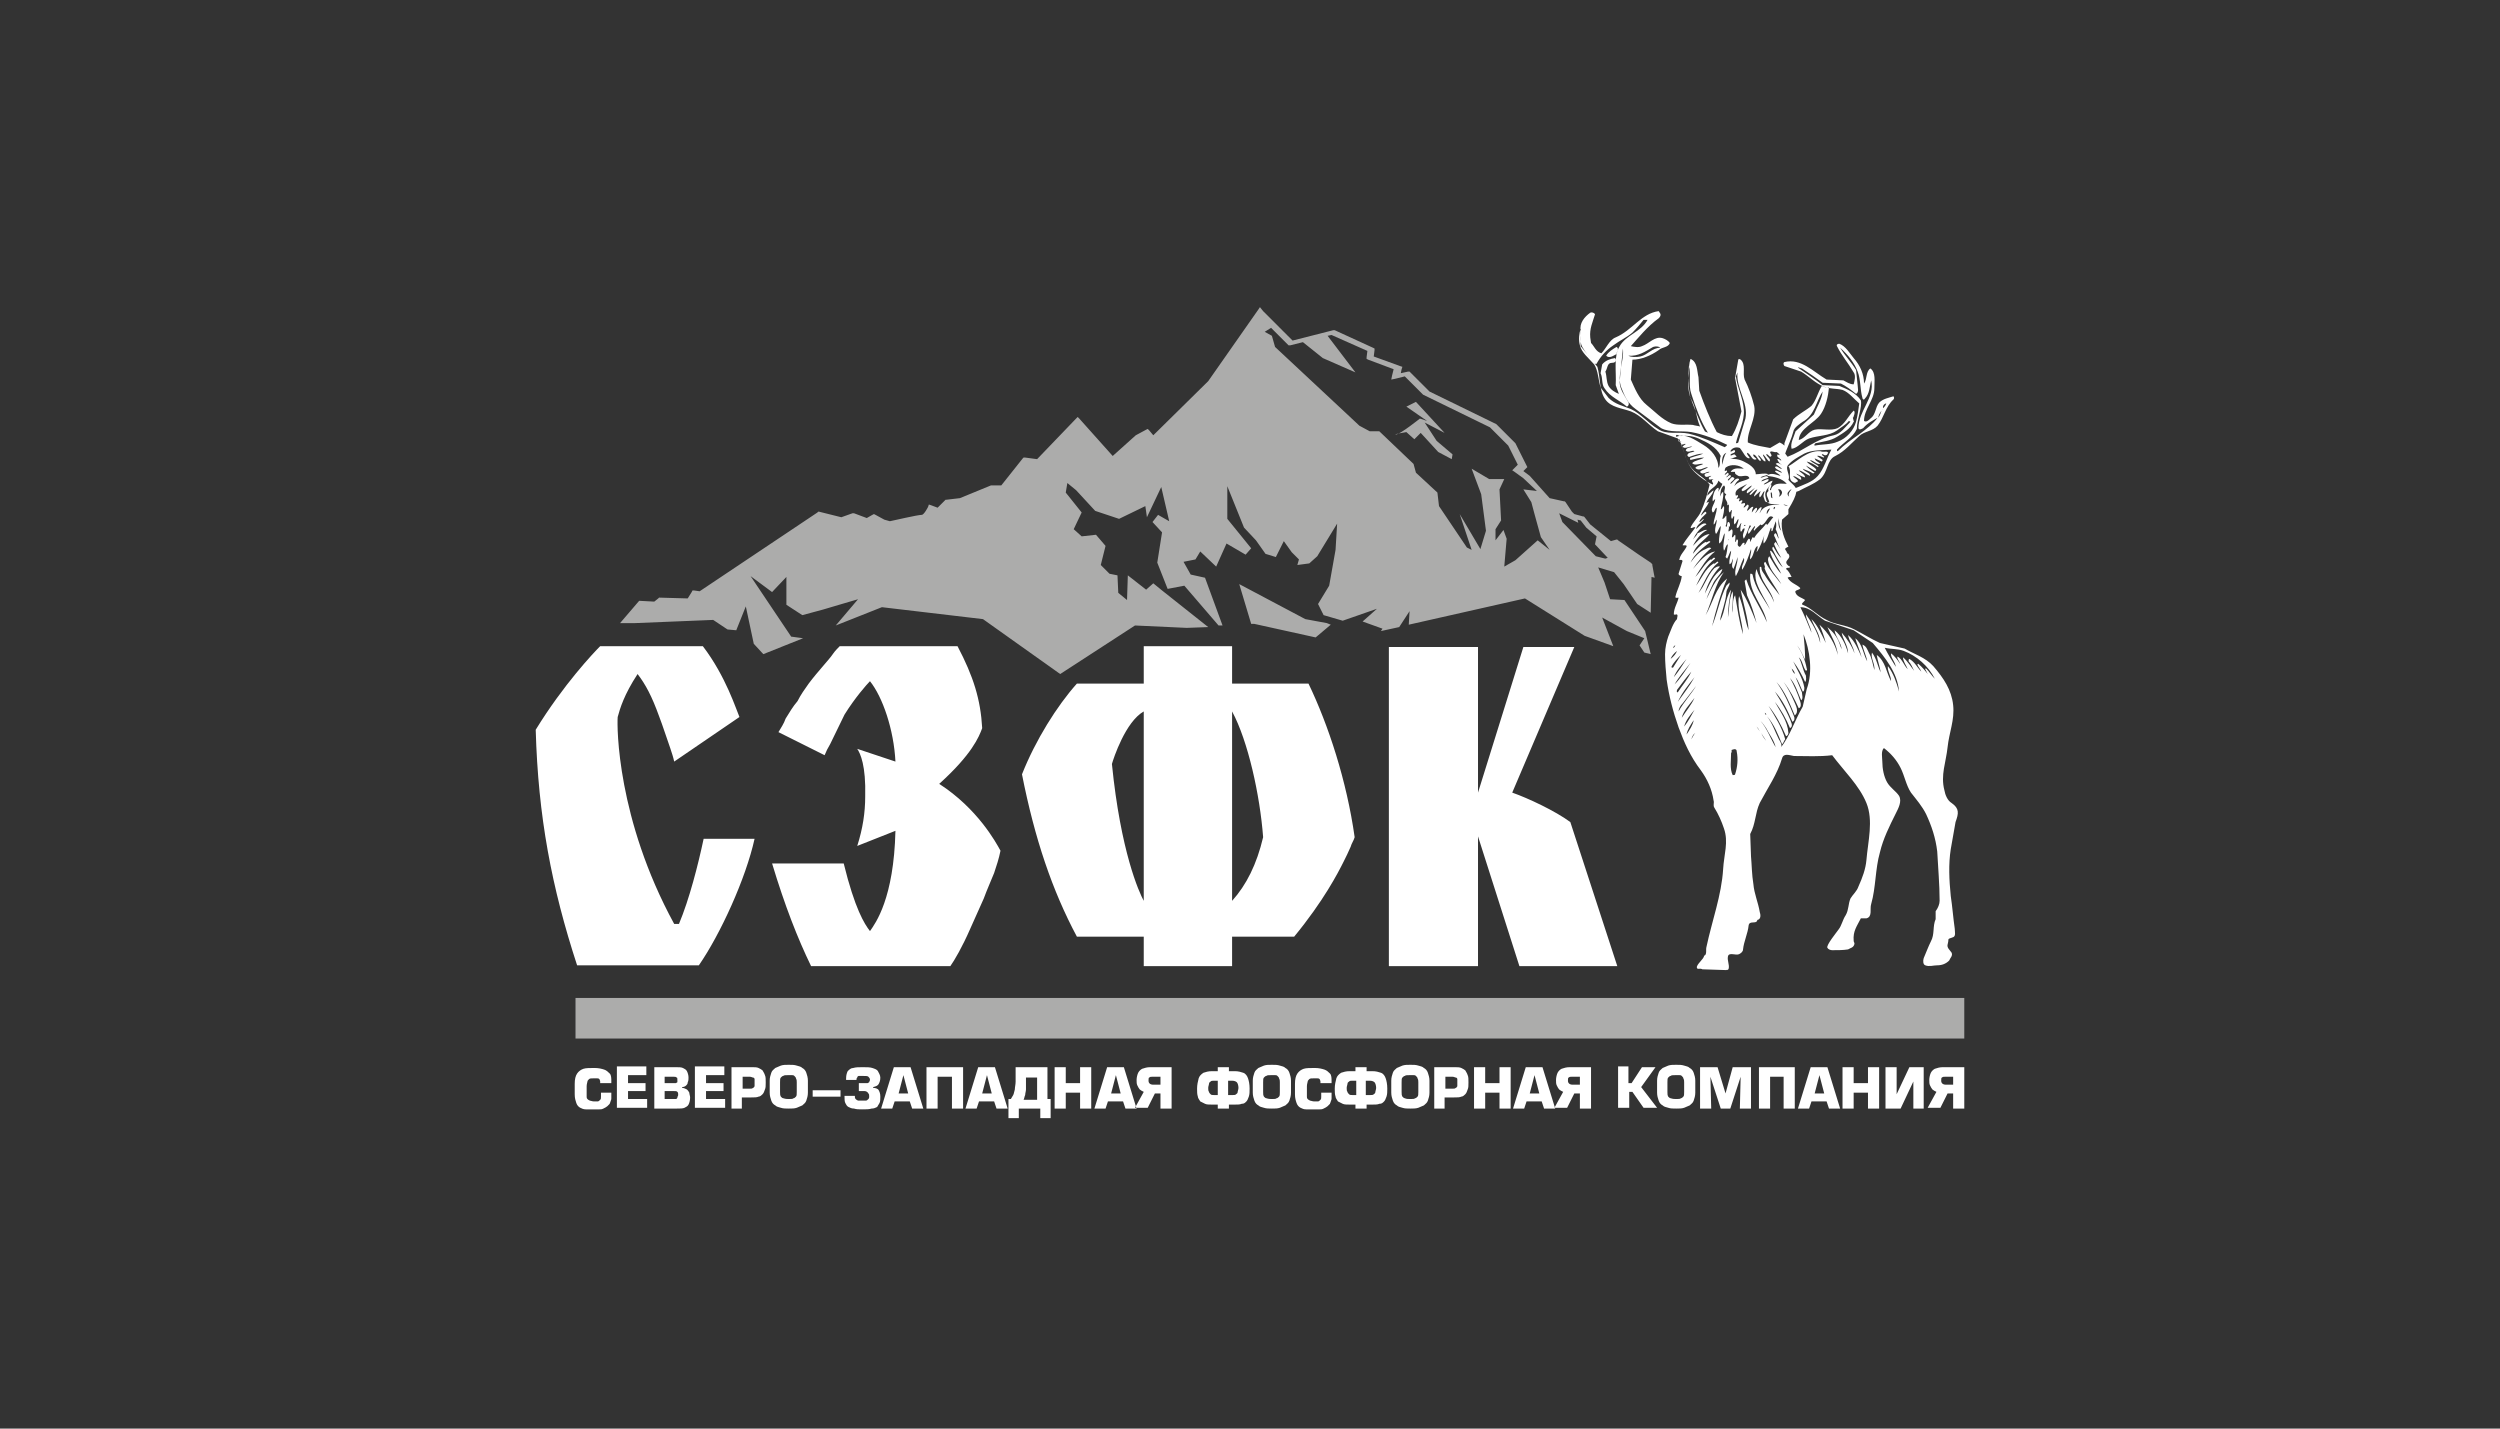 <?xml version="1.0" encoding="UTF-8"?> <svg xmlns="http://www.w3.org/2000/svg" width="700" height="400" viewBox="0 0 700 400" fill="none"><rect x="0" y="0" width="700" height="400" fill="#333333" stroke="none"/><path fill-rule="evenodd" clip-rule="evenodd" d="M161.143 290.791H550V279.426H161.143V290.791Z" fill="#ACACAB"></path><path fill-rule="evenodd" clip-rule="evenodd" d="M518.136 118.089C516.576 119.649 515.462 121.432 513.456 121.877C508.331 122.992 505.211 126.111 500.531 127.894C500.308 127.671 500.086 127.226 499.863 127.003L500.086 126.334C500.754 124.552 501.645 122.769 502.091 120.986C502.314 119.649 503.874 118.758 504.765 118.089C508.108 116.306 508.554 112.295 510.336 109.621C510.113 111.85 508.776 113.855 507.885 116.084L502.76 120.763C502.314 122.323 501.2 124.106 501.646 125.666C503.428 125.443 504.765 123.437 506.548 122.769C509.222 121.877 512.119 122.1 514.347 120.54C515.462 119.649 516.799 118.98 517.69 117.866L518.136 118.089ZM478.247 121.209C478.024 120.986 477.579 120.986 477.356 120.763C475.796 118.089 474.459 114.301 473.345 111.404C472.676 108.507 472.676 105.164 472.899 102.49C473.568 104.942 472.676 107.838 473.568 110.29C474.682 113.855 476.242 118.089 478.247 121.209ZM502.76 136.585C502.314 135.694 501.2 135.025 500.754 134.357C501.423 133.019 499.64 131.237 500.754 130.123C501.868 128.785 503.651 127.894 505.211 127.003C507.439 125.889 510.336 126.111 512.788 125.889C511.451 128.34 510.782 131.237 508.999 133.242C507.439 135.025 504.988 135.694 502.983 136.585H502.76ZM528.164 112.964C527.941 113.632 527.495 114.078 527.272 114.301C527.049 113.632 527.718 112.964 528.164 112.964ZM486.269 210.345C486.715 212.574 486.492 214.802 485.824 216.808C485.824 217.03 485.378 217.03 485.155 217.03C484.264 215.248 484.71 212.796 484.71 210.791C485.155 210.568 484.487 209.9 485.155 209.9C485.601 209.677 486.269 209.677 486.269 210.345ZM494.515 207.448C494.069 206.78 493.4 206.111 493.178 205.22C493.4 205.888 494.069 206.557 494.515 207.448ZM473.568 207.003C473.79 206.334 474.013 205.666 474.682 205.22C474.236 205.666 474.013 206.334 473.568 207.003ZM492.732 204.774L491.84 203.437C492.286 203.883 492.509 204.329 492.732 204.774ZM494.515 203.883C495.406 205.666 496.743 207.225 497.189 209.231C495.852 207.003 494.737 203.883 492.955 201.877C493.623 202.546 494.069 203.214 494.515 203.883ZM472.231 205.666C472.453 204.329 473.345 202.991 474.236 201.654C474.013 202.991 473.122 204.329 472.231 205.666ZM494.515 200.095C494.069 200.095 494.292 199.649 494.069 199.426C494.069 199.649 494.737 199.872 494.515 200.095ZM471.562 203.437C472.008 201.654 473.345 200.095 474.459 198.757C473.568 200.317 472.676 202.1 471.562 203.437ZM474.459 195.415C473.568 197.42 472.008 199.203 470.893 200.986C471.339 198.98 473.122 197.198 474.459 195.415ZM470.002 199.203C470.002 198.535 470.448 197.643 471.116 196.975L474.905 192.072C473.568 194.301 471.339 196.752 470.002 199.203ZM469.779 196.529C470.893 194.078 472.676 191.849 474.459 189.621C473.122 192.072 471.339 194.301 469.779 196.529ZM473.568 188.061C472.676 190.067 470.893 192.072 469.779 193.855C469.334 193.855 469.556 193.409 469.556 193.186C470.893 191.404 472.008 189.844 473.568 188.061ZM502.537 188.73C502.091 188.284 501.868 187.838 501.646 187.17C502.091 187.615 502.537 188.061 502.537 188.73ZM501.423 186.724C501.423 186.947 501.2 186.724 501.423 186.724C501.423 186.501 501.423 186.501 501.423 186.724ZM473.345 185.61C472.008 187.615 470.448 190.067 468.888 191.627C470.002 189.621 471.785 187.615 473.345 185.61ZM472.231 184.496C471.116 186.278 469.779 188.284 468.665 189.621C469.334 187.838 470.893 186.056 472.231 184.496ZM468.442 186.947C468.219 186.947 467.997 186.947 467.997 186.724C468.665 185.387 469.779 184.273 470.671 183.381L468.442 186.947ZM467.774 184.496C467.997 183.827 468.665 182.936 469.556 182.267C469.334 182.936 468.665 183.827 467.774 184.496ZM533.066 182.267C536.631 183.604 539.974 186.501 541.757 190.067C540.866 189.175 540.197 188.061 539.306 187.17C539.083 187.17 538.86 187.393 539.083 187.393C539.306 187.838 539.528 188.284 539.751 188.73C539.083 187.838 538.191 186.724 537.077 185.833L536.854 186.056C537.077 186.724 537.746 187.393 537.969 188.061C536.854 186.947 536.186 185.387 534.626 184.496C534.403 184.496 534.403 184.941 534.403 185.164C535.072 185.833 535.517 186.947 535.963 187.838C535.072 186.724 534.18 185.164 532.843 184.05C532.843 185.164 533.735 186.278 534.18 187.393C533.066 186.278 532.62 184.496 531.283 183.827C531.06 184.496 531.952 185.164 531.952 185.833C531.506 184.941 530.392 183.604 529.501 182.936C529.278 184.05 530.615 185.164 530.838 186.724C529.723 184.941 528.609 183.159 527.718 181.376C529.723 181.822 531.283 181.599 533.066 182.267ZM469.111 180.707C468.888 180.93 468.888 181.376 468.442 181.376C468.665 180.93 468.888 180.707 469.111 180.707ZM504.988 177.588C506.771 182.044 507.662 188.061 505.879 192.964L504.765 197.866C502.537 201.654 501.2 206.111 498.526 209.454C499.194 208.785 498.526 207.671 498.08 207.003C496.966 204.774 496.297 202.546 494.737 200.54C496.743 202.769 497.857 205.666 498.971 208.34C499.417 208.117 499.417 207.448 499.863 207.003C498.971 203.66 496.966 200.54 495.183 197.643C497.189 200.095 498.749 202.991 500.086 206.111C500.531 206.111 500.754 205.443 500.754 205.22C500.531 201.877 498.526 199.426 496.966 196.529C498.749 198.757 500.086 201.209 501.2 203.883C501.646 203.66 501.868 203.214 501.646 202.546C500.531 199.426 498.749 196.529 496.966 193.632C499.194 196.083 500.531 198.98 501.868 202.1C502.537 201.877 502.537 200.986 502.314 200.54C500.977 197.198 499.64 194.078 497.412 190.958C499.863 193.632 501.2 197.198 502.537 200.317C503.874 199.203 502.76 197.42 502.314 196.306C501.423 194.301 500.531 192.518 499.417 190.958C501.2 193.186 502.537 195.861 503.651 198.312C504.32 198.089 504.32 197.198 504.097 196.529C503.428 194.301 502.314 191.849 501.2 189.844C502.76 191.627 503.428 194.078 504.32 196.083C504.988 195.638 504.542 194.523 504.542 193.855L502.76 189.621C503.651 190.735 504.097 192.295 504.765 193.632C505.211 193.632 505.211 192.964 505.211 192.518C504.765 189.844 503.205 187.615 502.091 185.164C503.428 186.947 504.542 188.952 505.434 190.958C505.879 190.512 505.657 189.621 505.657 189.175C504.765 187.615 504.542 185.61 503.651 184.05C504.765 184.941 504.765 186.724 505.657 187.838C505.879 187.838 506.102 187.393 505.879 187.17C505.434 184.718 504.542 182.713 503.205 180.707C504.097 181.822 504.765 183.381 505.434 184.719C505.434 182.044 505.211 179.816 504.988 177.588ZM511.005 173.799L519.027 176.473L524.375 180.039C527.941 184.273 531.283 188.284 531.729 193.632C531.061 191.181 530.169 188.507 528.609 186.501C528.386 187.838 529.501 189.175 529.501 190.735C528.164 188.284 527.941 185.164 525.489 183.381C525.712 184.941 526.381 186.724 526.604 188.284C525.712 186.501 525.489 184.496 524.152 182.713C523.707 184.273 525.044 185.833 524.821 187.615C524.375 186.056 524.152 184.273 523.261 182.713C522.815 181.822 522.593 180.93 521.478 180.485C521.701 182.044 522.593 183.604 522.815 185.164C521.701 183.159 521.478 180.262 519.473 178.702C519.918 180.262 520.81 182.267 521.256 184.05C520.364 182.044 519.473 179.593 517.467 177.81C517.69 179.37 519.027 181.153 519.25 182.936C518.581 180.93 517.244 178.925 515.684 177.142C515.907 178.925 517.467 180.707 517.467 182.936C516.799 180.485 515.684 178.033 513.679 176.473C513.902 178.256 515.462 179.816 515.684 181.822C515.462 181.376 515.239 180.707 515.016 180.039C514.347 178.256 513.233 176.919 511.673 175.582C512.565 177.81 514.347 180.485 514.57 183.381C513.902 180.262 511.896 177.142 509.445 174.913C510.113 176.473 510.782 178.256 511.228 180.039C510.113 177.81 508.999 175.136 507.217 173.354C507.885 175.359 509.668 177.588 509.668 180.039C508.999 177.142 507.439 174.468 505.657 172.017C505.657 173.576 506.994 175.359 507.217 177.142C506.325 174.913 505.211 172.239 504.097 170.011C506.994 170.011 508.776 172.462 511.005 173.799ZM484.041 151.292L483.818 151.07H484.041V151.292ZM488.721 147.058C488.721 147.281 488.498 147.281 488.498 147.281C488.052 147.058 488.721 146.836 488.721 147.058ZM498.08 145.053C498.08 146.39 498.303 147.504 498.749 148.618C497.857 147.727 497.857 146.167 498.08 145.053ZM495.629 142.379C495.406 142.824 494.96 143.493 494.737 143.939C494.515 143.493 494.96 142.379 495.629 142.379ZM496.966 141.933C497.189 142.379 496.743 142.379 496.743 142.602C496.52 142.602 496.52 141.933 496.966 141.933ZM500.531 141.71C500.754 141.71 499.417 141.487 499.417 141.265C499.64 141.265 500.531 141.487 500.531 141.71ZM496.075 137.922C496.297 138.59 496.074 138.813 496.297 139.482C495.852 139.482 495.852 139.036 495.852 138.59C495.852 138.368 495.629 137.699 496.075 137.922ZM501.646 137.031C501.2 137.476 500.531 138.368 500.977 139.036C500.531 138.813 500.308 138.145 500.754 137.699C500.977 137.476 501.2 137.031 501.646 137.031ZM498.971 137.922C498.971 138.368 498.526 139.036 498.08 139.036C498.526 138.368 498.303 137.699 497.857 137.031C498.526 136.808 498.971 137.476 498.971 137.922ZM483.373 138.368C482.258 139.705 484.041 140.15 483.595 141.487L484.041 141.265C484.264 141.933 483.818 142.824 484.264 143.493C484.71 143.27 484.487 142.824 484.932 142.824C484.932 143.493 484.487 144.607 484.932 145.276C485.378 145.053 485.155 144.384 485.601 144.607C485.601 145.276 485.378 146.167 485.601 146.836C486.269 146.39 486.269 145.721 486.715 145.276C486.938 145.944 486.269 146.836 486.269 147.727C486.938 148.173 486.938 146.836 487.607 146.39C487.384 147.058 487.161 148.173 487.384 148.841C488.052 148.841 487.607 147.95 488.498 147.95C488.498 148.841 487.607 149.733 488.275 150.847C488.944 149.733 489.389 148.618 489.835 147.281C489.835 147.058 490.058 147.058 490.281 147.281C489.835 147.95 489.166 148.841 489.612 149.51C490.281 148.841 490.726 147.727 491.395 147.281C491.618 147.727 490.726 148.173 491.172 148.618C491.618 147.95 492.509 147.281 492.955 146.836C493.178 147.058 493.178 147.058 493.178 147.058C494.737 146.613 494.96 143.716 496.52 144.83C495.852 145.499 495.406 146.39 494.737 147.058C494.737 146.836 494.737 146.836 494.515 146.613C493.4 148.173 492.063 149.064 491.172 150.624L490.726 150.401L490.058 151.738C489.835 151.515 490.281 150.847 489.612 150.847C489.166 151.292 488.944 152.184 488.498 152.629C488.275 152.407 488.721 151.961 488.275 151.961C487.607 151.961 487.384 153.744 486.715 152.852C486.269 152.407 486.938 151.515 486.492 151.07C486.047 150.847 486.27 151.738 485.824 151.738C485.824 151.07 486.047 150.178 485.824 149.733C485.378 149.955 485.378 150.624 484.932 150.401C484.932 149.732 485.378 148.841 484.932 148.173L484.041 148.841C483.818 148.395 484.264 147.95 484.041 147.504C484.041 147.281 484.264 147.504 484.264 147.504C484.487 147.281 484.487 146.39 484.041 146.167C483.373 145.944 483.818 148.173 483.15 147.281C483.595 146.613 483.373 145.276 483.373 144.384C482.927 144.607 482.927 145.276 482.258 145.276C482.481 144.162 482.927 142.824 482.704 141.71C482.258 141.933 482.258 142.602 481.813 142.602C482.035 141.042 482.704 139.259 482.481 137.699C482.036 137.922 481.813 138.59 481.59 139.036C481.813 138.145 481.59 136.808 482.704 135.916C483.595 136.585 482.036 137.922 483.373 138.368ZM482.258 135.471C482.036 136.362 481.367 137.031 481.144 137.699C481.144 137.253 481.367 136.808 481.144 136.585C480.698 136.585 480.253 137.253 480.03 137.699C479.807 138.368 479.361 139.482 479.584 140.373L480.253 139.705C480.253 141.042 478.693 142.379 479.584 143.493C480.253 143.27 480.03 142.379 480.698 142.156C480.698 143.716 479.807 145.276 479.807 146.836C480.253 146.836 480.253 145.944 480.698 145.499C480.698 146.836 479.807 148.395 480.476 149.51C481.144 148.841 481.144 147.95 481.813 147.281C481.813 148.618 481.144 150.401 481.367 152.184C482.481 151.515 482.258 150.178 482.927 149.287C482.927 150.847 482.258 152.629 482.704 154.189C483.15 153.744 483.15 152.629 483.818 152.407C483.595 153.521 483.595 154.858 483.15 155.972L483.595 156.418C484.041 155.749 484.264 154.635 484.71 154.189C484.71 155.304 484.041 156.641 484.264 157.978C484.932 157.755 484.932 157.086 485.155 156.418C485.378 157.309 484.487 158.423 485.378 159.315C485.824 158.2 486.269 157.086 486.492 155.972C486.715 157.755 485.378 159.76 486.047 161.32C486.938 159.76 487.384 157.978 488.275 156.195C488.721 157.309 487.384 158.423 487.829 159.537C488.944 157.755 489.612 155.749 490.281 153.744C490.503 154.635 489.835 155.749 490.058 156.641C491.172 155.526 490.949 153.744 492.063 152.852C492.286 153.298 491.84 154.189 491.84 154.635C492.955 153.075 493.4 151.515 494.069 149.733C493.846 150.401 493.623 151.515 493.846 152.184C494.96 151.07 495.183 149.287 495.852 147.727C496.297 147.95 495.629 149.064 496.297 148.618C496.52 147.727 496.966 146.836 497.189 145.944C497.412 146.613 497.412 147.504 497.189 148.173C497.634 149.064 497.857 149.955 498.08 150.847C497.634 150.401 497.634 149.732 497.189 149.287C496.52 149.51 496.743 150.178 496.966 150.401C497.412 151.515 497.857 152.629 498.526 153.744C498.08 153.075 497.634 152.407 497.189 151.738C496.966 151.961 496.52 152.184 496.966 152.852C497.412 153.966 498.08 155.081 498.749 156.195C497.857 155.526 497.189 154.189 496.52 153.075C496.074 153.298 496.297 153.966 496.52 154.189C497.189 155.749 498.303 157.309 499.194 158.869C497.634 157.532 497.189 155.526 495.852 154.189C495.629 154.189 495.629 154.412 495.629 154.412C496.074 156.641 497.857 158.646 498.749 160.652C497.412 159.315 496.52 157.532 495.406 155.749C494.737 156.418 495.183 157.532 495.406 158.2C496.074 160.206 497.857 161.766 498.749 163.549C497.189 161.543 495.406 159.537 494.292 157.309C493.4 157.755 494.515 158.423 494.069 159.092C494.96 161.766 497.189 164.217 498.303 166.668C496.966 164.886 495.183 162.88 494.069 160.875C493.623 160.206 493.178 159.76 493.178 158.869C493.178 158.646 492.732 158.646 492.732 158.869C492.509 162.657 496.074 165.109 496.743 168.674C495.629 165.554 492.732 162.88 491.84 159.315C491.395 160.429 491.395 161.766 491.84 163.103C492.732 165.777 494.515 168.228 495.629 170.68C493.846 167.56 491.395 164.663 490.726 160.875C490.503 160.652 490.058 160.429 490.058 160.875C489.612 166 493.846 169.565 494.737 174.245C492.955 170.011 490.281 166.446 488.944 162.212L488.498 162.657L489.166 166.668C490.281 169.12 491.172 171.794 491.84 174.468C490.503 171.125 489.166 167.783 487.384 165.109C488.052 168.897 489.389 172.685 489.612 176.473C488.498 173.576 488.275 170.011 486.938 166.891C486.27 170.457 487.829 173.799 488.052 177.588C486.938 174.022 486.492 170.457 485.824 166.668C484.932 168.005 485.378 170.011 485.155 171.571C484.932 169.565 485.378 167.56 485.155 165.554C484.041 167.783 484.264 170.457 483.818 172.908C483.818 170.234 484.264 167.56 484.71 165.109C482.927 167.56 483.15 171.348 481.59 173.799C482.036 171.125 483.15 168.897 483.373 166C483.373 164.886 484.487 163.994 484.264 163.103L483.373 163.994C481.59 167.56 480.921 171.571 479.361 175.359C480.476 170.902 481.813 166 483.595 161.989C480.253 164.663 479.584 168.897 477.579 172.239C479.361 168.228 480.253 163.549 482.704 160.206C480.253 162.212 479.139 165.109 477.802 167.783C478.247 166.223 479.139 164.663 479.807 163.103C480.476 161.766 482.036 160.652 482.258 159.315C479.584 160.875 478.693 163.771 477.356 166.223C478.024 163.549 479.584 160.875 481.59 158.646C480.921 158.423 480.476 158.869 480.03 159.092C478.024 161.097 477.356 163.994 475.573 166C477.133 163.326 478.247 159.76 481.144 157.532C480.921 156.641 480.253 158.2 479.807 157.755C477.356 159.315 476.465 161.989 474.905 163.994C476.242 161.097 477.802 158.2 480.253 156.418C479.807 155.526 479.361 157.086 478.916 156.641C477.133 157.978 476.242 159.983 474.682 161.543C476.242 159.092 478.024 155.972 480.253 154.412C477.579 154.858 475.796 157.309 474.013 159.315C475.35 157.309 477.133 155.081 479.139 153.521C478.693 153.075 478.024 153.521 477.579 153.744C475.796 154.412 474.459 155.972 473.345 157.532C474.459 155.081 476.91 153.298 478.916 151.738C478.47 151.07 478.024 152.184 477.579 151.738C476.242 152.407 474.905 153.966 474.013 155.081C474.682 152.629 477.579 151.07 478.693 149.51C476.687 149.733 475.35 151.515 474.013 152.852C474.905 151.07 476.242 149.287 478.024 148.395C477.133 148.173 476.242 149.064 475.35 149.287C475.127 149.955 474.459 150.401 474.013 151.07C474.905 149.287 476.019 147.727 477.802 146.836C477.579 146.39 477.133 146.613 476.91 146.613C476.242 146.836 475.35 147.727 474.905 148.173C475.127 146.836 476.465 146.39 477.133 145.276C476.687 145.276 476.465 145.944 475.796 146.167C476.019 145.276 477.133 144.384 477.802 143.716C477.802 143.493 477.579 143.27 477.579 143.27C476.91 143.493 476.687 144.162 476.242 144.384C476.687 143.047 478.024 141.933 478.47 140.596C478.247 140.373 478.024 140.819 477.802 140.819C478.247 139.482 479.584 138.59 479.807 137.253C479.139 137.699 478.47 138.368 478.024 138.813C478.247 136.808 480.698 136.585 481.144 134.579C481.367 134.802 481.813 135.248 482.258 135.471ZM488.275 131.237C487.384 131.237 485.601 130.791 484.71 131.905C484.487 132.128 484.71 132.128 484.71 132.128H485.824C485.601 132.797 486.492 133.019 486.715 133.242C487.607 133.688 489.389 132.574 489.835 133.911C488.498 134.802 486.715 134.579 485.601 136.139C485.824 135.471 486.27 134.802 486.938 134.357C486.938 133.911 486.492 133.911 486.047 134.134C485.601 134.357 484.932 135.471 484.487 135.471C484.487 134.802 486.269 134.134 485.378 133.688C484.71 133.242 484.487 134.357 483.818 134.579C483.595 133.911 485.155 133.688 484.487 133.019C484.041 133.019 483.818 133.465 483.373 133.688C483.373 133.242 484.487 133.019 483.818 132.351L482.927 133.019C482.927 132.351 484.041 132.128 483.373 131.682C483.373 131.682 483.15 131.905 482.927 131.905C482.927 131.682 482.927 131.014 483.373 130.791C484.71 129.9 486.938 130.123 488.275 131.237ZM483.373 126.78C482.704 127.671 482.481 129.008 482.258 130.123C482.036 128.785 482.258 127.226 483.373 126.78ZM511.896 126.78C511.673 127.003 511.673 127.448 511.228 127.448C510.782 127.671 510.559 127.003 510.113 127.226C510.113 127.671 511.228 127.894 510.559 128.117C510.113 127.894 509.222 127.448 508.776 127.671L510.336 128.786C510.336 129.008 510.113 129.231 510.113 129.231L508.108 128.34C508.331 129.231 509.222 129.231 509.668 129.9C508.776 130.123 507.885 129.008 506.771 128.786C507.439 129.677 508.554 129.9 509.222 130.568L508.999 130.791C508.108 130.123 506.994 129.454 505.879 129.231C506.548 130.123 507.885 130.568 508.554 131.46C508.554 131.682 508.331 131.682 508.331 131.905L505.657 130.345C506.325 131.237 507.217 131.682 508.108 132.351L507.662 132.574C506.771 131.905 505.657 131.682 504.765 131.237C505.211 132.128 506.994 132.351 506.771 133.242C505.657 132.797 504.765 131.905 503.651 131.682C504.097 132.351 505.434 132.797 505.434 133.688C504.542 133.465 503.874 133.019 502.983 132.574C503.205 133.242 504.542 133.242 504.32 134.357C503.651 134.134 502.983 133.465 502.091 133.242C502.314 133.911 503.428 134.134 503.428 134.802C502.983 134.802 502.76 135.471 502.091 135.025C500.308 134.134 501.868 131.905 500.754 130.568C503.428 129.008 506.102 126.111 509.668 126.334C510.782 126.78 511.45 126.111 511.896 126.78ZM489.835 128.34C490.058 127.894 489.166 127.671 489.166 126.78C490.281 127.003 490.503 129.231 491.84 128.563C491.618 128.117 490.726 127.894 490.949 127.226C491.841 127.448 492.063 128.563 492.732 129.008C492.955 129.231 493.178 128.785 492.955 128.563C492.732 128.117 492.286 127.894 492.286 127.448C492.955 127.671 493.4 129.008 494.292 129.231C494.515 128.563 493.623 127.894 493.623 127.226C494.292 127.671 494.737 128.785 495.406 129.231C496.074 128.563 494.737 127.894 494.515 127.226C494.96 127.003 495.183 127.671 495.629 127.894C496.52 127.671 495.629 127.003 495.629 126.557C496.074 126.111 496.743 126.78 497.412 126.557C497.857 126.78 498.303 127.226 498.303 127.448C498.08 127.448 497.634 127.003 497.634 127.448C497.412 128.117 498.749 128.34 498.749 129.008C498.303 128.785 498.08 128.34 497.634 128.563C497.857 129.231 498.303 129.9 498.971 130.123C498.526 130.123 497.857 129.231 497.189 129.9L498.971 131.237C498.303 131.46 497.634 130.123 496.966 130.791C497.412 131.682 498.526 131.682 498.971 132.351C498.303 132.351 497.412 131.46 496.966 131.905C497.412 132.574 498.08 132.574 498.526 133.242C497.412 133.019 495.852 132.128 494.737 133.242C496.743 133.465 498.971 133.911 500.308 135.471C498.971 135.471 496.966 135.025 496.075 136.585C495.852 136.808 496.074 137.253 495.629 137.253C495.406 136.808 496.297 136.139 495.852 135.471C495.183 136.585 494.069 137.476 494.292 138.813C494.515 139.705 494.515 140.819 495.629 141.042C496.297 141.265 497.634 141.042 498.303 141.265C496.297 141.265 493.623 141.487 492.732 143.716C492.732 143.047 493.4 142.602 493.178 141.933C492.286 142.379 492.063 143.27 491.395 143.716C491.618 143.27 492.286 142.602 491.84 142.156C491.172 142.379 490.949 143.047 490.504 143.493C490.504 143.047 490.726 142.379 490.949 141.933C490.281 141.71 489.835 142.824 489.166 143.047C489.166 142.379 490.058 141.71 489.389 141.265C488.944 141.487 488.721 141.933 488.275 142.156C488.052 141.71 488.944 141.487 488.498 140.819L487.607 141.042C487.384 140.819 488.052 140.373 487.829 140.15C487.384 139.928 487.384 140.373 486.938 140.373C486.715 140.15 487.384 139.705 486.938 139.482L486.269 139.705C486.269 139.259 486.938 139.036 486.492 138.59L486.047 138.813C485.378 136.808 488.052 136.362 489.166 135.471C488.721 136.139 487.829 136.585 487.607 137.253C487.829 137.253 487.829 137.699 488.052 137.476C488.944 137.253 489.612 136.362 490.504 135.916C490.281 136.808 488.721 137.253 489.166 138.145C490.058 137.699 490.726 137.031 491.395 136.585L489.835 138.368L490.058 138.59C490.726 138.368 491.172 137.253 492.063 137.031C491.841 137.699 490.949 138.59 491.172 139.036L492.955 137.476C492.955 137.922 492.286 138.59 492.732 139.259C493.4 138.813 493.4 137.922 494.069 137.476C494.069 137.922 493.623 138.59 493.846 139.259C494.069 139.705 494.069 140.596 494.737 140.596C494.96 140.596 495.406 140.819 495.406 140.596C495.183 139.482 494.069 138.368 495.183 137.476C494.737 136.362 496.297 135.471 496.297 134.579C495.406 134.802 494.737 135.471 493.846 135.694C494.069 135.025 495.406 135.025 495.183 134.134C494.515 134.134 494.069 134.579 493.178 134.802C493.4 134.134 494.515 134.134 495.183 133.688C494.515 132.797 493.623 133.911 492.955 133.688C493.4 133.242 494.515 133.242 495.183 132.797C494.069 132.351 492.732 132.797 491.618 132.797C491.618 131.014 489.612 129.9 488.275 129.231C486.938 128.563 485.378 128.34 484.041 128.563C484.71 128.563 485.378 128.117 486.269 127.894C486.047 127.671 485.824 127.226 485.601 127.226C485.155 127.226 484.932 127.671 484.487 127.448C484.71 126.78 485.824 127.003 485.824 126.334C485.601 125.443 484.932 126.78 484.487 126.334C484.932 125.443 486.047 124.997 487.161 125.443C488.275 126.78 488.721 128.34 489.835 128.34ZM470.225 123.66H470.893C470.671 123.66 470.225 123.883 470.671 124.329C471.116 124.774 471.562 124.106 472.008 124.329L471.116 124.997C471.562 125.889 472.899 124.997 473.79 124.997C473.345 125.443 472.231 125.22 472.008 126.111C472.676 127.003 473.79 125.889 474.459 126.334C473.79 126.78 472.676 126.557 472.453 127.448C472.453 127.671 472.899 128.117 473.122 127.894C474.459 127.448 475.573 127.003 476.91 127.003C476.019 127.448 474.682 127.671 473.568 128.117C473.122 128.117 473.122 128.563 473.345 128.786C474.459 128.563 475.796 128.117 477.133 128.117C476.242 128.785 474.682 128.785 473.79 129.677C474.682 130.568 475.796 129.677 476.91 129.9C476.242 130.345 475.127 130.345 474.682 131.014C475.796 132.128 477.133 130.791 478.247 130.791C477.579 131.46 476.465 131.46 476.019 132.128C476.687 133.242 477.802 131.905 478.693 132.128C478.247 132.574 476.91 132.351 477.356 133.242C477.802 133.911 478.47 133.242 479.139 133.242C479.139 133.465 478.47 133.465 478.47 133.911C478.47 134.579 479.139 134.134 479.807 134.134C478.693 134.579 480.03 135.248 479.584 135.694C478.024 135.025 476.019 133.688 474.682 132.351C472.008 129.9 471.562 126.111 470.225 122.992C470.002 122.769 469.779 123.66 470.225 123.66ZM475.573 122.769C478.024 123.883 480.476 124.997 481.813 127.671C481.367 128.786 481.813 130.345 481.144 131.014C481.144 128.117 479.139 125.889 476.91 124.552C474.682 123.214 472.008 121.209 469.334 122.323C469.111 121.209 470.002 122.1 470.671 122.1C472.231 121.877 474.013 122.1 475.573 122.769ZM525.935 116.975C525.935 116.306 526.381 115.638 526.827 114.969C526.604 115.638 526.381 116.306 525.935 116.975ZM527.049 114.747C527.049 114.524 526.827 114.747 527.049 114.747ZM486.492 104.273C486.047 108.73 489.612 112.741 488.721 117.198L486.715 123.883C486.492 124.106 486.27 124.106 486.047 124.106C486.715 120.986 488.498 118.089 488.275 114.747C488.052 111.404 486.492 108.73 486.047 105.387L486.492 104.273ZM520.141 104.05C521.033 106.279 520.81 109.176 521.478 111.404C521.478 111.85 521.924 112.072 522.147 111.627C523.484 110.29 523.484 108.284 523.93 106.501C525.044 111.404 520.364 114.969 520.364 119.872C520.587 120.54 521.256 120.095 521.701 119.872C523.038 118.312 524.598 117.643 525.712 116.975C524.375 118.758 522.593 120.095 520.81 121.432C518.581 122.992 516.353 124.552 514.57 126.334C514.347 126.334 514.347 126.111 514.347 125.889C516.13 123.883 518.804 122.546 519.918 120.095C519.918 117.421 521.478 114.078 521.033 112.072C519.696 110.067 517.244 108.953 515.016 108.061L510.336 107.838C508.108 106.056 505.657 104.496 503.428 102.936C503.651 102.713 504.097 103.159 504.542 103.159C506.548 104.496 508.554 105.833 510.336 107.17L515.462 107.393C516.799 108.061 518.359 109.176 519.696 110.29C520.587 109.844 520.141 108.507 520.141 107.838L519.696 103.604C518.359 101.376 516.576 99.593 515.239 97.365C517.467 99.371 519.25 101.599 520.141 104.05ZM464.877 97.365C462.648 97.365 461.311 99.371 459.306 99.816C458.192 100.039 456.632 100.039 455.963 99.593C458.637 99.816 460.643 98.479 462.871 97.142C463.54 96.919 464.431 96.919 464.877 97.365ZM452.621 99.148C451.729 99.593 450.615 100.485 449.724 99.593C450.392 98.479 451.506 97.811 452.621 97.142C453.512 97.588 452.621 98.479 452.621 99.148ZM461.311 89.566C459.529 92.908 455.295 93.799 453.512 96.919C451.729 99.816 452.621 104.05 452.398 107.838L453.289 110.29C452.175 109.844 451.061 109.176 450.392 108.061C449.724 106.724 449.946 105.387 449.501 104.05C450.169 103.159 449.946 101.599 451.284 101.599C451.952 101.599 452.398 101.376 452.398 100.93C452.621 100.708 452.398 100.485 452.175 100.262C450.838 100.485 449.501 100.93 448.609 102.045L448.164 104.496C448.832 105.833 448.387 107.616 449.278 108.73C450.838 111.181 453.512 112.072 455.517 113.855C456.186 113.632 456.186 112.741 455.74 112.295C454.849 110.735 453.512 108.953 453.512 106.947C453.735 103.604 454.18 100.485 454.403 97.588C454.849 101.153 452.621 104.942 453.958 108.507C454.849 110.735 455.74 112.964 457.969 114.524L465.1 119.872C467.551 121.209 470.894 120.54 473.568 120.986C477.133 121.655 480.476 122.992 483.595 124.552C483.595 124.774 483.15 124.997 482.927 125.22C479.807 123.883 476.464 122.323 472.899 121.432C469.779 120.763 466.659 121.877 464.208 120.095C461.534 118.535 459.529 115.861 456.632 114.524C454.403 113.632 452.175 113.187 450.392 111.404L448.164 108.507C447.495 106.279 447.495 103.827 446.381 102.045C444.821 100.262 442.816 98.702 442.37 96.696C441.924 95.136 442.147 93.354 442.593 92.017C442.816 93.354 442.147 95.582 443.038 97.142C443.93 98.702 445.267 100.262 446.381 101.599C446.381 101.822 447.05 102.045 447.05 101.822C448.164 99.816 449.724 98.034 451.729 96.696C453.512 95.359 455.518 94.468 457.077 93.131C458.192 92.017 459.306 90.68 460.197 89.566H461.311ZM502.983 137.699L503.651 137.476C505.657 136.362 507.662 135.694 509.668 134.134C511.896 132.128 511.451 128.786 513.902 127.671C516.576 126.334 518.359 124.106 520.587 122.1C521.924 120.763 524.375 120.763 525.712 119.203C527.495 116.975 527.941 113.855 530.169 111.85C530.392 111.627 530.392 111.181 530.169 110.958C528.832 111.404 527.272 111.627 526.158 112.741C525.044 114.078 525.267 116.084 523.707 117.198C523.261 117.643 522.593 118.312 521.924 117.866C521.924 114.524 524.821 112.072 524.821 108.73C524.821 106.724 525.267 104.273 523.707 103.159C522.37 104.05 522.815 106.279 521.924 107.393C521.924 104.719 520.81 102.267 519.027 100.262C517.913 98.925 516.799 96.919 515.016 96.251C514.57 96.251 514.125 96.474 514.347 96.919C515.684 99.593 517.467 101.599 519.027 104.273C519.696 105.164 519.25 106.724 519.027 107.616C517.913 107.616 517.022 106.947 516.13 106.501L511.451 106.279C507.662 104.05 504.32 100.262 499.64 101.376C499.194 101.599 499.417 102.267 499.64 102.49L504.32 104.05C506.548 105.387 508.331 107.393 510.782 108.284C512.342 108.953 514.125 108.73 515.907 109.176C517.69 109.844 519.027 111.627 520.587 112.964C520.364 114.747 520.141 116.306 519.696 118.089C519.027 120.54 517.022 122.769 514.57 123.66C512.565 124.552 510.336 124.329 508.108 124.774C507.885 124.552 508.108 124.329 508.331 124.106C510.336 123.66 512.565 123.437 514.347 122.323C516.13 121.209 518.136 120.095 519.027 118.089C519.027 118.089 519.25 117.866 519.027 117.866L518.804 116.975C519.027 116.752 519.027 116.752 519.027 116.529C519.25 116.084 519.473 115.192 519.027 114.969C517.467 116.529 516.576 118.758 514.57 119.872C512.565 120.763 510.113 119.872 508.108 120.318C506.325 120.763 505.434 122.769 503.651 123.214C503.874 119.872 508.108 118.535 509.891 115.861C511.228 113.855 511.896 110.958 512.119 108.507C511.45 108.73 510.782 108.284 510.113 108.061C508.999 109.844 508.554 112.072 507.217 113.632C505.657 114.969 503.651 115.861 502.091 117.421L499.64 124.106V124.774C499.194 124.329 498.749 124.106 498.303 123.883L495.629 125.443C493.4 124.997 491.395 124.774 489.389 123.883C489.166 120.54 491.841 117.198 491.172 113.632C490.503 110.958 489.612 108.507 488.498 106.279C487.829 104.496 488.944 102.045 487.384 100.708C487.161 100.485 486.715 100.485 486.715 100.708L485.824 105.833L487.607 115.192C486.938 117.643 486.27 119.872 484.932 122.1C483.373 122.1 482.035 121.655 480.698 120.986C478.916 117.643 477.133 113.187 475.796 109.398L475.573 105.61C475.127 103.827 475.35 101.376 473.345 100.485C472.899 101.822 472.899 103.159 472.899 104.496C472.676 106.724 472.453 109.621 473.568 111.85C474.905 114.078 474.905 116.975 476.019 119.426C475.35 119.203 474.682 119.203 474.013 118.98C472.008 118.758 469.779 119.203 467.997 118.535C465.322 117.421 463.317 115.192 461.088 113.409C458.86 111.627 457.746 108.73 456.632 106.279L457.077 100.708C459.529 100.708 462.203 99.593 464.431 98.034C465.322 97.142 467.105 97.365 467.551 96.028C467.105 95.359 466.214 94.914 465.545 94.691C463.317 94.022 461.757 96.251 459.751 96.919C458.86 97.365 457.523 97.142 456.632 96.919C458.637 94.691 461.311 91.348 464.431 89.12C464.877 88.674 465.1 88.228 464.877 87.783L464.431 87.114C459.529 87.783 457.077 92.462 452.398 94.468C450.615 95.136 449.724 97.588 448.387 98.925C446.827 98.479 446.381 96.919 445.49 96.028L445.267 94.468C445.044 92.017 445.935 90.234 446.604 88.006C446.381 87.56 445.712 87.337 445.267 87.56C443.707 88.674 442.147 90.457 442.593 92.685V96.919L447.272 102.713C448.164 105.833 447.718 109.398 449.501 111.85C451.061 114.078 454.18 114.301 456.632 115.192C459.529 116.306 461.534 118.98 464.208 120.763L469.779 122.769C471.339 124.997 471.562 127.894 473.122 130.345C474.459 132.574 477.133 133.465 478.693 135.694C478.024 138.368 477.356 140.819 476.242 143.27C475.573 144.83 474.013 146.167 473.345 147.727C473.79 148.173 474.236 147.281 474.682 147.727C473.568 149.287 472.008 151.07 471.116 152.629C471.339 152.852 472.453 152.407 472.231 153.075C471.562 154.412 470.448 155.304 470.225 156.641C470.002 157.086 470.893 156.418 471.116 157.086L470.002 160.652C470.002 161.097 470.671 161.32 470.893 161.32C470.671 163.326 469.556 165.109 469.111 167.114C469.111 167.56 469.556 167.337 470.002 167.337C469.779 168.674 468.665 170.234 468.665 172.017C468.888 172.239 469.334 172.017 469.334 172.017C470.002 172.017 469.556 172.908 469.556 173.354C468.442 174.468 467.774 176.696 467.105 178.256C466.66 179.593 466.214 181.376 466.214 183.159C466.214 185.61 466.437 187.838 466.66 190.29C467.328 194.969 468.442 199.203 470.002 203.66C471.562 207.894 473.345 211.905 476.242 215.693C478.024 218.145 479.361 221.042 479.807 224.161C480.03 224.83 479.584 225.498 480.03 226.167C481.144 227.95 482.036 229.955 482.704 231.961C484.041 235.749 482.704 239.314 482.481 243.326C482.036 250.679 479.361 257.81 477.802 265.164C477.579 265.833 478.024 267.392 477.133 267.615C477.133 268.507 474.905 270.067 475.127 270.958C475.35 271.626 475.796 270.958 476.687 271.404L483.373 271.626C483.595 271.404 483.818 271.849 484.041 271.181C484.264 270.067 483.595 268.952 483.818 267.838C484.041 266.501 486.047 267.615 486.938 267.17C487.384 266.947 488.052 266.501 488.052 265.833C488.275 263.604 489.389 261.376 489.612 259.147C489.835 257.587 491.841 258.924 492.063 257.587C493.178 257.365 492.955 256.028 492.732 255.359C492.286 252.685 491.172 250.234 490.949 247.56C490.503 244.886 490.503 242.211 490.281 239.76L490.058 233.521C491.618 230.624 491.395 227.727 492.732 224.83C494.96 220.596 497.634 216.808 498.971 212.351C499.417 210.791 500.977 211.459 502.314 211.682C505.879 211.682 509.445 211.905 513.01 211.459C516.353 215.916 520.587 219.927 522.593 224.83C524.598 229.732 523.038 235.526 522.593 240.874C522.37 243.326 521.478 245.777 520.364 248.228C519.918 249.565 518.804 250.457 518.136 251.571C517.467 253.131 517.69 254.69 516.799 256.25C515.907 257.587 515.684 259.147 514.793 260.262C514.347 260.93 511.228 264.718 511.673 265.387C511.896 265.833 512.565 266.055 513.01 266.055C514.57 266.055 516.13 266.055 517.467 265.833C518.136 265.387 519.027 265.387 519.25 264.273C519.25 263.827 519.027 263.827 519.027 263.381C518.804 260.707 519.918 259.37 521.033 257.142H522.593C524.375 256.696 523.484 254.468 523.93 253.131C525.267 248.451 525.044 243.326 526.381 238.646C527.272 234.858 529.055 231.292 530.838 227.727C531.506 226.39 532.62 224.384 531.729 222.824C530.838 221.487 529.278 220.596 528.386 219.036C527.495 217.476 527.049 215.248 527.049 213.242C527.049 212.128 526.604 210.345 527.495 209.454C529.501 211.014 531.06 212.796 532.175 215.025C533.289 217.253 533.735 219.927 535.072 221.933C536.632 223.938 538.191 225.721 539.306 227.95C540.866 231.292 541.98 234.635 542.425 238.423C542.648 242.88 543.094 247.56 543.094 252.239C543.094 253.131 542.648 254.245 541.98 255.136V257.365C541.088 259.37 541.757 261.599 540.643 263.604C539.974 264.941 539.306 266.724 538.637 268.284C538.414 268.952 538.414 270.067 539.083 270.289C540.197 270.735 541.311 270.289 542.425 270.289C543.762 270.289 544.877 269.844 545.768 268.952C545.991 268.284 546.882 267.615 546.436 266.724C545.991 266.055 545.099 265.387 545.322 264.495C545.322 264.273 545.545 263.827 545.545 263.158C545.545 262.713 546.214 262.713 546.659 262.49C547.774 262.267 547.328 260.93 547.328 260.039C546.882 256.919 546.659 253.799 546.214 250.902C545.768 246.445 545.545 241.989 546.214 237.755C546.659 235.081 547.105 232.629 547.551 230.178C548.442 227.727 548.665 226.39 546.436 224.83C545.322 224.161 544.654 222.601 544.431 221.264C543.317 217.03 544.877 213.465 545.322 209.231C545.768 204.997 547.328 201.654 546.882 197.42C546.437 193.186 544.208 189.844 541.311 186.501C539.083 184.05 535.963 183.159 533.289 181.599L526.381 180.039C523.93 178.925 521.478 177.365 519.25 176.251C516.799 174.914 513.679 174.914 511.451 173.577C508.999 172.462 507.217 170.234 504.765 169.342C504.097 169.12 505.211 168.451 505.434 168.005C504.542 167.337 503.205 167.114 502.76 166C502.314 165.109 503.874 165.331 504.097 164.663C502.983 163.549 501.423 163.326 500.531 161.766C500.754 161.543 501.2 161.543 501.646 161.543C501.2 160.652 500.754 159.76 500.086 159.315C500.308 158.646 501.2 159.315 501.2 158.646L500.754 158.423C498.971 156.863 501.868 156.641 500.754 155.081C500.308 155.081 500.308 154.412 500.086 154.189C499.417 153.521 500.308 153.298 500.754 153.075C499.64 150.847 498.526 148.395 498.971 145.499L500.754 143.939V142.602C502.091 140.373 502.76 139.036 502.983 137.699Z" fill="white"></path><path d="M388.885 270.512H413.843V234.189L425.431 270.512H452.841L439.693 230.178C435.459 227.058 427.882 223.493 423.426 221.933L440.807 181.153H426.545L413.843 221.933V181.153H388.885V270.512ZM320.25 252.239C318.913 249.788 313.788 238.423 311.337 213.911C311.782 212.351 315.125 202.1 320.25 199.203V252.239ZM344.986 252.239V199.203C349.442 207.448 352.785 222.601 353.676 234.412C351.894 241.988 348.997 247.782 344.986 252.239ZM344.986 180.93H320.25V191.404H301.532C295.961 197.643 289.944 207.225 286.156 216.807C289.721 234.858 294.624 249.342 301.532 262.267H320.25V270.512H344.986V262.267H362.367C370.612 252.239 374.623 244.44 376.183 241.32C376.852 239.983 377.52 238.646 378.189 237.086C378.412 236.195 379.08 235.303 379.303 234.412C377.075 218.59 371.949 202.991 366.378 191.404H344.986V180.93ZM217.966 204.997L230.891 211.459C231.337 210.345 231.783 209.454 232.451 208.34C233.788 205.665 235.125 202.769 236.462 200.094C239.359 195.415 242.702 191.626 243.593 190.735C247.159 195.192 250.278 204.328 250.724 213.242L240.028 209.677C240.919 211.014 242.479 214.356 242.256 223.047C242.256 227.504 241.588 231.961 240.028 236.863L250.724 232.629C250.278 251.571 245.153 258.479 243.593 260.707C242.033 258.702 239.359 254.468 236.239 241.766H216.184C219.749 253.576 223.315 262.713 227.103 270.512H266.1C267.214 268.952 269.443 265.164 271.671 260.039C273.008 257.142 274.122 254.468 275.459 251.571C276.351 249.119 277.465 246.668 278.356 244.44C279.025 242.434 279.693 240.429 280.139 238.2C278.802 235.749 273.677 226.39 262.98 219.482C272.117 211.236 274.122 206.334 275.014 203.883C274.568 195.86 272.562 189.398 268.106 180.93H235.125C234.68 181.376 233.788 182.267 233.342 182.936C232.451 184.273 231.337 185.387 230.446 186.501C229.108 188.061 227.771 189.621 226.434 191.404C225.32 192.964 224.206 194.523 223.315 196.306C221.978 197.866 221.086 199.426 219.972 201.209C219.526 202.546 218.635 203.883 217.966 204.997ZM211.281 234.858H197.019C195.46 242.211 193.008 251.793 190.111 258.702H188.774C172.73 229.287 172.73 203.437 172.953 200.763C173.621 198.312 174.735 194.523 178.524 188.73C180.752 191.626 182.535 194.969 184.54 200.54C185.655 203.437 186.546 206.334 187.66 209.454C188.106 210.791 188.551 212.128 188.774 213.242L207.047 200.763C206.156 198.757 203.259 189.398 196.797 180.93H168.05C166.267 182.713 157.799 191.626 150 204.328C150.669 228.618 154.457 248.451 161.588 270.289H195.682C201.699 261.598 208.83 246 211.281 234.858Z" fill="white"></path><path fill-rule="evenodd" clip-rule="evenodd" d="M393.786 113.855L396.46 112.518L404.482 121.209L398.911 118.312L402.254 123.437L406.711 127.226L406.488 128.563L402.699 126.557L397.797 121.209L396.014 122.992L393.786 120.986C393.786 120.986 389.775 121.655 390.889 121.655C392.003 121.655 397.574 117.198 397.574 117.198L399.58 117.866L393.786 113.855ZM352.783 86L352.337 86.668L338.298 106.724L322.922 121.877L321.808 120.54L321.363 120.095L320.917 120.317L318.02 121.877L311.558 127.671L302.198 117.198L301.753 116.752L301.307 117.198L290.388 128.563L287.045 128.117H286.599L286.377 128.34L280.36 135.916H277.686H277.463L268.772 139.482L264.984 139.927H264.761L264.538 140.15L262.533 142.156L260.75 141.487L260.081 141.265L259.859 141.933C259.859 141.933 258.744 144.161 258.076 144.161C256.962 144.161 250.276 145.721 249.162 145.944L247.602 145.499L245.151 144.161L244.705 143.939L244.26 144.161L242.7 145.053L239.134 143.716H238.911H238.689L235.569 144.83L229.329 143.27H229.106L228.884 143.493L195.903 165.554L194.343 165.331H193.898L193.675 165.777L192.561 167.56L184.761 167.337H184.538L184.316 167.56L183.201 168.451L178.967 168.228L173.619 174.468H177.853L199.692 173.576L203.703 176.25L206.154 176.473L208.828 169.788L211.056 180.262L213.73 183.159L224.873 178.702L221.53 178.256L210.165 161.32L216.182 165.777L220.193 161.543V169.342L224.65 172.239L230.444 170.679L236.46 168.897L240.249 167.783L234.009 175.136L246.934 170.011L275.235 173.354L296.85 188.73L317.797 175.136L332.282 175.805L338.298 175.582L325.374 165.331L322.922 163.326L320.917 165.108L315.792 161.097L315.569 168.005L313.117 166L312.895 161.097L310.666 160.652L308.215 158.2L309.552 152.852L306.878 149.732L302.867 150.178L300.638 148.173L302.867 143.493L298.41 137.922L298.856 135.248L301.307 137.253L306.655 143.047L313.34 145.276L320.694 141.71L321.14 144.83L325.151 136.362L327.379 145.944L324.259 144.161L322.7 146.167L325.374 149.064L324.037 157.532L326.934 164.886L331.613 163.994L341.195 175.136H342.31L337.407 161.766L333.396 160.875L331.39 157.309L334.733 156.641L336.07 154.412L340.527 158.646L343.424 152.184L348.772 155.303L350.332 153.521L343.647 145.276V136.139L348.326 147.727L351.669 151.292L354.343 155.081L357.24 155.972L359.468 151.515L361.697 154.635L363.702 156.641L363.257 158.2L366.599 157.755L368.828 155.749L374.399 146.613L373.953 153.966L372.17 163.994L369.05 169.12L370.61 172.239L375.959 173.799L385.541 170.457L381.53 174.022L387.101 176.028L386.655 176.696L391.78 175.582L394.677 171.125L394.454 174.913L426.989 167.56L443.702 178.033L451.724 180.93L448.605 172.908L455.513 176.696L460.415 178.702L459.078 180.707L460.415 182.713L462.198 183.159L460.638 176.696L454.844 168.005L450.833 167.783L449.273 163.103L447.49 158.869L451.947 160.206L454.621 163.549L458.41 169.12L462.198 171.571L462.421 161.543L463.312 161.766L463.089 160.652L462.644 158.2V157.978L462.198 157.532L458.855 155.303L453.061 151.292L452.839 151.07H452.616L451.056 151.515L445.262 146.836L443.702 144.83L443.479 144.607H443.256L440.805 143.939L440.137 143.27L438.354 140.596L438.131 140.373H437.908L433.897 139.482L428.326 133.242L426.543 131.905L427.212 131.237L427.658 130.791L427.435 130.345L424.315 124.106L418.967 118.758L400.248 109.621L394.9 104.273L394.677 104.05H394.231L392.226 104.496L392.449 103.382L392.672 102.713L392.003 102.49L384.649 99.816L384.872 98.033V97.588L384.426 97.365L373.73 92.462H373.507H373.284L361.92 95.359L353.674 87.114L352.783 86ZM372.616 174.913L371.502 174.468L365.485 173.354L346.989 163.549L350.332 174.691H351.223L368.382 178.479L372.616 174.913ZM430.332 137.476L426.543 137.031L428.772 140.596L429.663 143.939L431.446 150.401L433.897 153.966L430.554 151.292L424.315 156.863L421.195 158.646L421.864 150.847L420.972 148.395L418.744 151.292V148.173L420.304 145.721L419.858 137.031L421.195 134.134H416.961L412.059 131.237L414.733 138.368L416.07 148.618L414.51 153.744L408.716 143.939L412.059 153.966L410.722 153.298L402.922 141.71L402.477 137.922L396.46 132.351L395.791 129.9L386.209 120.763H383.535L380.638 119.203L357.017 97.142L356.126 94.022L354.12 92.908L355.903 91.794L360.583 96.474L360.805 96.696H361.251L364.816 95.805L370.387 100.262L379.524 104.273L371.725 94.022L372.839 93.799L382.867 98.256L382.644 100.039V100.485L383.089 100.708L390.22 103.382L389.775 105.164L389.552 106.279L390.666 106.056L393.34 105.387L398.465 110.512L417.184 119.649L422.309 124.774L424.983 130.122L424.092 131.014L423.424 131.682L424.092 132.128L426.543 133.911L430.332 137.476ZM447.045 150.178L446.599 152.407L450.165 156.195L449.496 156.418L446.822 155.749L437.463 146.167L436.571 143.716L441.919 146.39L441.697 145.499L442.588 145.721L444.148 147.727L447.045 150.178Z" fill="#ACACAB"></path><path d="M168.051 305.944H171.171V306.39C171.171 306.835 171.171 307.058 171.171 307.504C171.171 307.727 171.171 307.949 170.948 308.395C170.948 308.618 170.725 308.841 170.725 309.064C170.502 309.286 170.279 309.509 170.056 309.732C169.834 309.955 169.388 310.178 168.942 310.401C168.496 310.624 168.274 310.624 167.828 310.624C167.382 310.624 166.937 310.624 166.268 310.624C165.377 310.624 164.485 310.624 164.04 310.624C163.371 310.624 162.925 310.401 162.48 310.178C162.034 309.955 161.588 309.509 161.366 308.841C161.143 308.172 160.92 307.504 160.92 306.39V303.493C160.92 302.156 161.143 301.264 161.588 300.596C162.034 299.927 162.703 299.482 163.371 299.259C164.04 299.036 165.154 299.036 166.491 299.036C167.605 299.036 168.497 299.259 169.165 299.482C169.834 299.704 170.279 300.15 170.725 300.596C171.171 301.041 171.171 301.933 171.171 302.824V303.27H168.051V302.824C168.051 302.601 167.828 302.156 167.828 302.156C167.605 301.933 167.382 301.933 167.159 301.933C166.937 301.933 166.491 301.933 166.268 301.933C165.6 301.933 165.154 301.933 164.931 302.156C164.708 302.378 164.485 302.601 164.485 302.824C164.485 303.047 164.263 303.493 164.263 304.161V305.944C164.263 306.39 164.263 306.835 164.263 307.058C164.263 307.281 164.263 307.504 164.485 307.727C164.708 307.949 164.708 307.949 165.154 308.172C165.377 308.172 165.822 308.395 166.268 308.395C166.714 308.395 167.159 308.395 167.382 308.395C167.605 308.395 167.828 308.172 168.051 307.949C168.274 307.727 168.274 307.504 168.274 307.058V305.944H168.051ZM175.85 301.264V303.27H180.753V305.498H175.85V307.727H181.198V310.178H172.73V298.59H180.976V301.041H175.85V301.264ZM183.204 310.401V298.813H189.221C190.112 298.813 190.781 298.813 191.226 299.036C191.672 299.259 192.118 299.481 192.34 299.927C192.563 300.373 192.786 301.041 192.786 301.71C192.786 302.156 192.786 302.601 192.563 303.047C192.563 303.493 192.34 303.716 192.118 303.938C191.895 304.161 191.449 304.384 191.003 304.384V304.607C191.449 304.607 191.895 304.83 192.34 305.053C192.563 305.275 192.786 305.498 193.009 305.944C193.009 306.39 193.232 306.835 193.232 307.281C193.232 308.172 193.009 308.841 192.786 309.287C192.563 309.732 192.118 309.955 191.672 310.178C191.226 310.401 190.335 310.401 189.444 310.401H183.204ZM186.101 301.264V303.27H188.329C188.775 303.27 188.998 303.27 189.221 303.27C189.444 303.27 189.444 303.047 189.666 303.047C189.666 302.824 189.666 302.601 189.666 302.378C189.666 301.933 189.666 301.71 189.444 301.71C189.221 301.487 188.998 301.487 188.552 301.487H186.101V301.264ZM186.101 305.498V307.727H188.329C188.775 307.727 188.998 307.727 189.221 307.727C189.444 307.727 189.666 307.504 189.666 307.281C189.666 307.058 189.889 306.835 189.889 306.612C189.889 306.167 189.889 305.944 189.666 305.721C189.444 305.498 189.221 305.498 188.552 305.498H186.101ZM197.689 301.264V303.27H202.591V305.498H197.689V307.727H203.037V310.178H194.569V298.59H202.814V301.041H197.689V301.264ZM207.939 310.401H204.82V298.813H210.613C211.282 298.813 211.95 298.813 212.396 299.036C212.842 299.259 213.287 299.481 213.51 299.704C213.733 300.15 213.956 300.373 214.179 301.041C214.402 301.487 214.402 302.156 214.402 303.047C214.402 303.938 214.402 304.607 214.179 305.053C213.956 305.498 213.956 305.944 213.51 306.39C213.287 306.612 212.842 307.058 212.396 307.058C211.95 307.281 211.282 307.281 210.391 307.281H207.716V310.401H207.939ZM207.939 304.83H209.945C210.391 304.83 210.613 304.83 210.836 304.607C211.059 304.607 211.059 304.384 211.282 304.161C211.282 303.938 211.282 303.493 211.282 303.047C211.282 302.601 211.282 302.378 211.282 302.156C211.282 301.933 211.059 301.71 210.836 301.71C210.613 301.71 210.391 301.487 209.945 301.487H207.939V304.83ZM220.864 310.401C219.973 310.401 219.304 310.401 218.636 310.178C217.967 309.955 217.521 309.955 217.076 309.509C216.63 309.287 216.184 308.841 215.962 308.172C215.739 307.504 215.516 306.835 215.516 305.944V302.601C215.516 301.71 215.739 301.041 215.962 300.373C216.184 299.704 216.63 299.482 217.076 299.036C217.521 298.813 218.19 298.59 218.636 298.367C219.304 298.144 219.973 298.144 220.864 298.144C221.755 298.144 222.424 298.144 223.092 298.367C223.761 298.59 224.207 298.59 224.652 299.036C225.098 299.259 225.544 299.704 225.767 300.373C225.989 301.041 226.212 301.71 226.212 302.601V305.944C226.212 306.835 225.989 307.504 225.767 308.172C225.544 308.841 225.098 309.064 224.652 309.509C224.207 309.732 223.538 309.955 223.092 310.178C222.424 310.401 221.755 310.401 220.864 310.401ZM220.864 307.727C221.533 307.727 221.978 307.727 222.201 307.504C222.424 307.504 222.647 307.281 222.87 307.058C223.092 306.835 223.092 306.39 223.092 305.721V303.047C223.092 302.601 223.092 302.378 222.87 301.933C222.87 301.71 222.647 301.487 222.424 301.264C222.201 301.041 221.978 301.041 221.755 301.041C221.533 301.041 221.087 301.041 220.641 301.041C219.973 301.041 219.527 301.041 219.304 301.264C219.081 301.264 218.859 301.487 218.636 301.71C218.413 301.933 218.413 302.378 218.413 303.047V305.721C218.413 306.39 218.413 306.612 218.636 307.058C218.859 307.281 219.081 307.504 219.304 307.504C219.973 307.727 220.418 307.727 220.864 307.727ZM227.549 307.058V305.275H235.349V307.058H227.549ZM242.034 305.498H240.474V303.27H242.034C242.48 303.27 242.702 303.27 242.925 303.27C243.148 303.27 243.148 303.047 243.371 303.047C243.371 302.824 243.594 302.601 243.594 302.378C243.594 301.933 243.371 301.71 243.148 301.487C242.925 301.264 242.48 301.264 241.588 301.264C241.143 301.264 240.92 301.264 240.474 301.264C240.251 301.264 240.028 301.487 240.028 301.71C239.806 301.933 239.806 302.156 239.806 302.378H236.909V301.933C236.909 301.041 237.131 300.373 237.354 299.927C237.8 299.481 238.246 299.036 238.914 299.036C239.583 298.813 240.474 298.813 241.588 298.813C242.702 298.813 243.594 298.813 244.262 299.036C244.931 299.259 245.599 299.481 245.822 299.927C246.045 300.373 246.491 301.041 246.491 301.71C246.491 302.601 246.268 303.047 246.045 303.493C245.822 303.938 245.377 304.161 244.485 304.384V304.607C245.154 304.607 245.822 304.83 246.045 305.275C246.268 305.721 246.491 306.167 246.491 307.058C246.491 307.727 246.491 308.395 246.268 308.841C246.045 309.286 245.822 309.509 245.599 309.955C245.154 310.178 244.708 310.401 244.04 310.401C243.371 310.624 242.48 310.624 241.365 310.624C240.474 310.624 239.806 310.624 239.137 310.401C238.468 310.401 238.023 310.178 237.577 309.955C237.131 309.732 236.909 309.286 236.686 308.841C236.463 308.395 236.463 307.727 236.463 306.835H239.36C239.36 307.281 239.36 307.504 239.583 307.727C239.806 307.949 239.806 307.949 240.251 308.172C240.474 308.172 240.92 308.172 241.365 308.172C241.811 308.172 242.257 308.172 242.48 308.172C242.702 308.172 242.925 307.949 243.148 307.727C243.371 307.504 243.371 307.281 243.371 307.058C243.371 306.612 243.371 306.39 243.148 306.167C242.925 305.721 242.48 305.498 242.034 305.498ZM254.736 308.395H250.502L249.833 310.401H246.714L250.279 298.813H254.959L258.524 310.401H255.404L254.736 308.395ZM254.29 306.167L252.953 301.041L251.616 306.167H254.29ZM269.666 298.813V310.401H266.546V301.487H262.535V310.401H259.416V298.813H269.666ZM278.357 308.395H274.123L273.454 310.401H270.335L273.9 298.813H278.58L282.145 310.401H279.025L278.357 308.395ZM277.688 306.167L276.351 301.041L275.014 306.167H277.688ZM283.037 307.727C283.259 307.281 283.482 307.058 283.705 306.612C283.928 306.167 283.928 305.721 284.151 305.053C284.151 304.384 284.374 303.716 284.374 302.824V298.813H293.287V307.727H294.179V313.075H291.282V310.401H285.265V313.075H282.368V307.727H283.037ZM287.271 301.487V303.047C287.271 303.715 287.271 304.384 287.271 305.053C287.271 305.498 287.048 306.167 287.048 306.612C286.825 307.058 286.825 307.504 286.602 307.949H290.39V301.71H287.271V301.487ZM305.544 298.813V310.401H302.424V305.944H298.413V310.401H295.293V298.813H298.413V303.27H302.424V298.813H305.544ZM314.457 308.395H310.223L309.555 310.401H306.435L310 298.813H314.68L318.245 310.401H315.126L314.457 308.395ZM313.789 306.167L312.452 301.041L311.115 306.167H313.789ZM324.931 310.401H328.05V298.813H322.034C321.142 298.813 320.474 299.036 319.805 299.259C319.36 299.482 318.914 299.927 318.691 300.373C318.468 300.819 318.245 301.71 318.245 302.378C318.245 303.047 318.245 303.493 318.468 303.938C318.691 304.384 318.914 304.83 319.137 305.053C319.36 305.275 319.805 305.498 320.251 305.721L317.8 310.178H321.365L323.371 306.167H324.931V310.401ZM324.931 303.715H322.925C322.034 303.715 321.588 303.27 321.588 302.601C321.588 302.156 321.588 301.71 321.811 301.71C322.034 301.487 322.257 301.487 322.702 301.487H324.931V303.715ZM344.095 310.401H340.975V309.287H339.415C338.524 309.287 337.855 309.286 337.41 309.064C336.964 308.841 336.518 308.618 336.073 308.395C335.85 307.949 335.404 307.504 335.404 307.058C335.181 306.39 335.181 305.721 335.181 304.83C335.181 303.715 335.404 302.824 335.627 301.933C335.85 301.264 336.296 300.819 336.964 300.373C337.633 300.15 338.301 299.927 339.415 299.927H340.975V298.813H344.095V299.927H345.655C346.769 299.927 347.438 300.15 348.106 300.373C348.775 300.596 349.22 301.264 349.443 301.933C349.666 302.601 349.889 303.493 349.889 304.83C349.889 305.721 349.889 306.39 349.666 307.058C349.443 307.727 349.22 308.172 348.998 308.395C348.552 308.841 348.329 309.064 347.66 309.064C347.215 309.286 346.546 309.287 345.655 309.287H344.095V310.401ZM344.095 306.612H345.209C345.655 306.612 345.878 306.612 346.101 306.39C346.323 306.167 346.546 306.167 346.546 305.721C346.546 305.498 346.769 305.053 346.769 304.607C346.769 303.938 346.546 303.27 346.323 303.047C346.101 302.824 345.655 302.601 344.986 302.601H343.872V306.612H344.095ZM339.861 306.612H340.975V302.601H339.861C339.415 302.601 339.193 302.601 338.97 302.824C338.747 303.047 338.524 303.047 338.524 303.493C338.524 303.715 338.301 304.161 338.301 304.607C338.301 305.053 338.301 305.498 338.524 305.721C338.524 305.944 338.747 306.167 338.97 306.39C339.193 306.612 339.415 306.612 339.861 306.612ZM356.128 310.401C355.237 310.401 354.569 310.401 353.9 310.178C353.231 309.955 352.786 309.955 352.34 309.509C351.894 309.287 351.449 308.841 351.226 308.172C351.003 307.504 350.78 306.835 350.78 305.944V302.601C350.78 301.71 351.003 301.041 351.226 300.373C351.449 299.704 351.894 299.482 352.34 299.036C352.786 298.813 353.454 298.59 353.9 298.367C354.569 298.144 355.237 298.144 356.128 298.144C357.02 298.144 357.688 298.144 358.357 298.367C359.025 298.59 359.471 298.59 359.917 299.036C360.362 299.259 360.808 299.704 361.031 300.373C361.254 301.041 361.477 301.71 361.477 302.601V305.944C361.477 306.835 361.254 307.504 361.031 308.172C360.808 308.841 360.362 309.064 359.917 309.509C359.471 309.732 358.802 309.955 358.357 310.178C357.688 310.401 357.02 310.401 356.128 310.401ZM356.128 307.727C356.797 307.727 357.243 307.727 357.465 307.504C357.688 307.504 357.911 307.281 358.134 307.058C358.357 306.835 358.357 306.39 358.357 305.721V303.047C358.357 302.601 358.357 302.378 358.134 301.933C358.134 301.71 357.911 301.487 357.688 301.264C357.465 301.041 357.243 301.041 357.02 301.041C356.797 301.041 356.351 301.041 355.906 301.041C355.237 301.041 354.791 301.041 354.569 301.264C354.346 301.264 354.123 301.487 353.9 301.71C353.677 301.933 353.677 302.378 353.677 303.047V305.721C353.677 306.39 353.677 306.612 353.9 307.058C354.123 307.281 354.346 307.504 354.569 307.504C355.237 307.727 355.683 307.727 356.128 307.727ZM369.722 305.944H372.841V306.39C372.841 306.835 372.841 307.058 372.841 307.504C372.841 307.727 372.841 307.949 372.619 308.395C372.619 308.618 372.396 308.841 372.396 309.064C372.173 309.286 371.95 309.509 371.727 309.732C371.504 309.955 371.059 310.178 370.613 310.401C370.167 310.624 369.945 310.624 369.499 310.624C369.053 310.624 368.608 310.624 367.939 310.624C367.048 310.624 366.156 310.624 365.711 310.624C365.042 310.624 364.596 310.401 364.151 310.178C363.705 309.955 363.259 309.509 363.036 308.841C362.814 308.172 362.591 307.504 362.591 306.39V303.493C362.591 302.156 362.814 301.264 363.259 300.596C363.705 299.927 364.373 299.482 365.042 299.259C365.711 299.036 366.825 299.036 368.162 299.036C369.276 299.036 370.167 299.259 370.836 299.482C371.504 299.704 371.95 300.15 372.396 300.596C372.841 301.041 372.841 301.933 372.841 302.824V303.27H369.722V302.824C369.722 302.601 369.499 302.156 369.499 302.156C369.276 301.933 369.053 301.933 368.83 301.933C368.607 301.933 368.162 301.933 367.939 301.933C367.27 301.933 366.825 301.933 366.602 302.156C366.379 302.378 366.156 302.601 366.156 302.824C366.156 303.047 365.933 303.493 365.933 304.161V305.944C365.933 306.39 365.933 306.835 365.933 307.058C365.933 307.281 365.933 307.504 366.156 307.727C366.379 307.949 366.379 307.949 366.825 308.172C367.048 308.172 367.493 308.395 367.939 308.395C368.385 308.395 368.83 308.395 369.053 308.395C369.276 308.395 369.499 308.172 369.722 307.949C369.945 307.727 369.945 307.504 369.945 307.058V305.944H369.722ZM382.646 310.401H379.527V309.287H377.967C377.075 309.287 376.407 309.286 375.961 309.064C375.516 308.841 375.07 308.618 374.624 308.395C374.401 307.949 373.956 307.504 373.956 307.058C373.733 306.39 373.733 305.721 373.733 304.83C373.733 303.715 373.956 302.824 374.179 301.933C374.401 301.264 374.847 300.819 375.516 300.373C376.184 300.15 376.853 299.927 377.967 299.927H379.527V298.813H382.646V299.927H384.206C385.321 299.927 385.989 300.15 386.658 300.373C387.326 300.596 387.772 301.264 387.995 301.933C388.217 302.601 388.44 303.493 388.44 304.83C388.44 305.721 388.44 306.39 388.217 307.058C387.995 307.727 387.772 308.172 387.549 308.395C387.103 308.841 386.88 309.064 386.212 309.064C385.766 309.286 385.098 309.287 384.206 309.287H382.646V310.401ZM382.646 306.612H383.761C384.206 306.612 384.429 306.612 384.652 306.39C384.875 306.167 385.098 306.167 385.098 305.721C385.098 305.498 385.321 305.053 385.321 304.607C385.321 303.938 385.098 303.27 384.875 303.047C384.652 302.824 384.206 302.601 383.538 302.601H382.424V306.612H382.646ZM378.635 306.612H379.75V302.601H378.635C378.19 302.601 377.967 302.601 377.744 302.824C377.521 303.047 377.298 303.047 377.298 303.493C377.298 303.715 377.075 304.161 377.075 304.607C377.075 305.053 377.075 305.498 377.298 305.721C377.298 305.944 377.521 306.167 377.744 306.39C377.967 306.612 378.19 306.612 378.635 306.612ZM394.903 310.401C394.011 310.401 393.343 310.401 392.674 310.178C392.006 309.955 391.56 309.955 391.114 309.509C390.669 309.287 390.223 308.841 390 308.172C389.777 307.504 389.554 306.835 389.554 305.944V302.601C389.554 301.71 389.777 301.041 390 300.373C390.223 299.704 390.669 299.482 391.114 299.036C391.56 298.813 392.229 298.59 392.674 298.367C393.343 298.144 394.011 298.144 394.903 298.144C395.794 298.144 396.463 298.144 397.131 298.367C397.8 298.59 398.245 298.59 398.691 299.036C399.137 299.259 399.582 299.704 399.805 300.373C400.028 301.041 400.251 301.71 400.251 302.601V305.944C400.251 306.835 400.028 307.504 399.805 308.172C399.582 308.841 399.137 309.064 398.691 309.509C398.245 309.732 397.577 309.955 397.131 310.178C396.463 310.401 395.794 310.401 394.903 310.401ZM394.903 307.727C395.571 307.727 396.017 307.727 396.24 307.504C396.463 307.504 396.685 307.281 396.908 307.058C397.131 306.835 397.131 306.39 397.131 305.721V303.047C397.131 302.601 397.131 302.378 396.908 301.933C396.908 301.71 396.685 301.487 396.463 301.264C396.24 301.041 396.017 301.041 395.794 301.041C395.571 301.041 395.126 301.041 394.68 301.041C394.011 301.041 393.566 301.041 393.343 301.264C393.12 301.264 392.897 301.487 392.674 301.71C392.451 301.933 392.451 302.378 392.451 303.047V305.721C392.451 306.39 392.451 306.612 392.674 307.058C392.897 307.281 393.12 307.504 393.343 307.504C393.789 307.727 394.234 307.727 394.903 307.727ZM404.708 310.401H401.588V298.813H407.382C408.05 298.813 408.719 298.813 409.165 299.036C409.61 299.259 410.056 299.481 410.279 299.704C410.502 300.15 410.724 300.373 410.947 301.041C411.17 301.487 411.17 302.156 411.17 303.047C411.17 303.938 411.17 304.607 410.947 305.053C410.724 305.498 410.724 305.944 410.279 306.39C410.056 306.612 409.61 307.058 409.165 307.058C408.719 307.281 408.05 307.281 407.159 307.281H404.485V310.401H404.708ZM404.708 304.83H406.713C407.159 304.83 407.382 304.83 407.605 304.607C407.827 304.607 407.827 304.384 408.05 304.161C408.05 303.938 408.05 303.493 408.05 303.047C408.05 302.601 408.05 302.378 408.05 302.156C408.05 301.933 407.827 301.71 407.605 301.71C407.382 301.71 407.159 301.487 406.713 301.487H404.708V304.83ZM422.981 298.813V310.401H419.861V305.944H415.85V310.401H412.73V298.813H415.85V303.27H419.861V298.813H422.981ZM431.671 308.395H427.437L426.769 310.401H423.649L427.215 298.813H431.894L435.46 310.401H432.34L431.671 308.395ZM431.003 306.167L429.666 301.041L428.329 306.167H431.003ZM442.368 310.401H445.488V298.813H439.471C438.579 298.813 437.911 299.036 437.242 299.259C436.797 299.482 436.351 299.927 436.128 300.373C435.905 300.819 435.683 301.71 435.683 302.378C435.683 303.047 435.683 303.493 435.905 303.938C436.128 304.384 436.351 304.83 436.574 305.053C436.797 305.275 437.242 305.498 437.688 305.721L435.237 310.178H438.802L440.808 306.167H442.368V310.401ZM442.368 303.715H440.362C439.471 303.715 439.025 303.27 439.025 302.601C439.025 302.156 439.025 301.71 439.248 301.71C439.471 301.487 439.694 301.487 440.139 301.487H442.368V303.715ZM455.961 298.813V303.27H456.852L459.749 298.813H463.538L459.526 304.384L463.983 310.178H460.195L457.075 305.721H456.184V310.178H453.064V298.59H455.961V298.813ZM469.332 310.401C468.44 310.401 467.772 310.401 467.103 310.178C466.435 309.955 465.989 309.955 465.543 309.509C465.098 309.287 464.652 308.841 464.429 308.172C464.206 307.504 463.983 306.835 463.983 305.944V302.601C463.983 301.71 464.206 301.041 464.429 300.373C464.652 299.704 465.098 299.482 465.543 299.036C465.989 298.813 466.657 298.59 467.103 298.367C467.772 298.144 468.44 298.144 469.332 298.144C470.223 298.144 470.891 298.144 471.56 298.367C472.228 298.59 472.674 298.59 473.12 299.036C473.565 299.259 474.011 299.704 474.234 300.373C474.457 301.041 474.68 301.71 474.68 302.601V305.944C474.68 306.835 474.457 307.504 474.234 308.172C474.011 308.841 473.565 309.064 473.12 309.509C472.674 309.732 472.006 309.955 471.56 310.178C470.891 310.401 470.223 310.401 469.332 310.401ZM469.332 307.727C470 307.727 470.446 307.727 470.669 307.504C470.891 307.504 471.114 307.281 471.337 307.058C471.56 306.835 471.56 306.39 471.56 305.721V303.047C471.56 302.601 471.56 302.378 471.337 301.933C471.337 301.71 471.114 301.487 470.891 301.264C470.669 301.041 470.446 301.041 470.223 301.041C470 301.041 469.554 301.041 469.109 301.041C468.44 301.041 467.994 301.041 467.772 301.264C467.549 301.264 467.326 301.487 467.103 301.71C466.88 301.933 466.88 302.378 466.88 303.047V305.721C466.88 306.39 466.88 306.612 467.103 307.058C467.326 307.281 467.549 307.504 467.772 307.504C468.44 307.727 468.886 307.727 469.332 307.727ZM478.914 301.487L479.137 310.401H476.017V298.813H480.919L483.148 306.167L485.153 298.813H490.279V310.401H487.159L487.382 301.487L484.485 310.401H481.811L478.914 301.487ZM502.535 298.813V310.401H499.415V301.487H495.627V310.401H492.507V298.813H502.535ZM511.448 308.395H507.214L506.546 310.401H503.426L506.992 298.813H511.671L515.237 310.401H512.117L511.448 308.395ZM510.78 306.167L509.443 301.041L508.106 306.167H510.78ZM526.156 298.813V310.401H523.036V305.944H519.025V310.401H515.905V298.813H519.025V303.27H523.036V298.813H526.156ZM528.161 298.813H531.058V306.39L534.624 298.813H538.635V310.401H535.738V302.824L532.173 310.401H527.939V298.813H528.161ZM546.88 310.401H550V298.813H543.983C543.092 298.813 542.423 299.036 541.755 299.259C541.309 299.482 540.863 299.927 540.641 300.373C540.418 300.819 540.195 301.71 540.195 302.378C540.195 303.047 540.195 303.493 540.418 303.938C540.641 304.384 540.863 304.83 541.086 305.053C541.309 305.275 541.755 305.498 542.2 305.721L539.749 310.178H543.315L545.32 306.167H546.88V310.401ZM546.88 303.715H544.875C543.983 303.715 543.537 303.27 543.537 302.601C543.537 302.156 543.537 301.71 543.76 301.71C543.983 301.487 544.206 301.487 544.652 301.487H546.88V303.715Z" fill="white"></path></svg> 